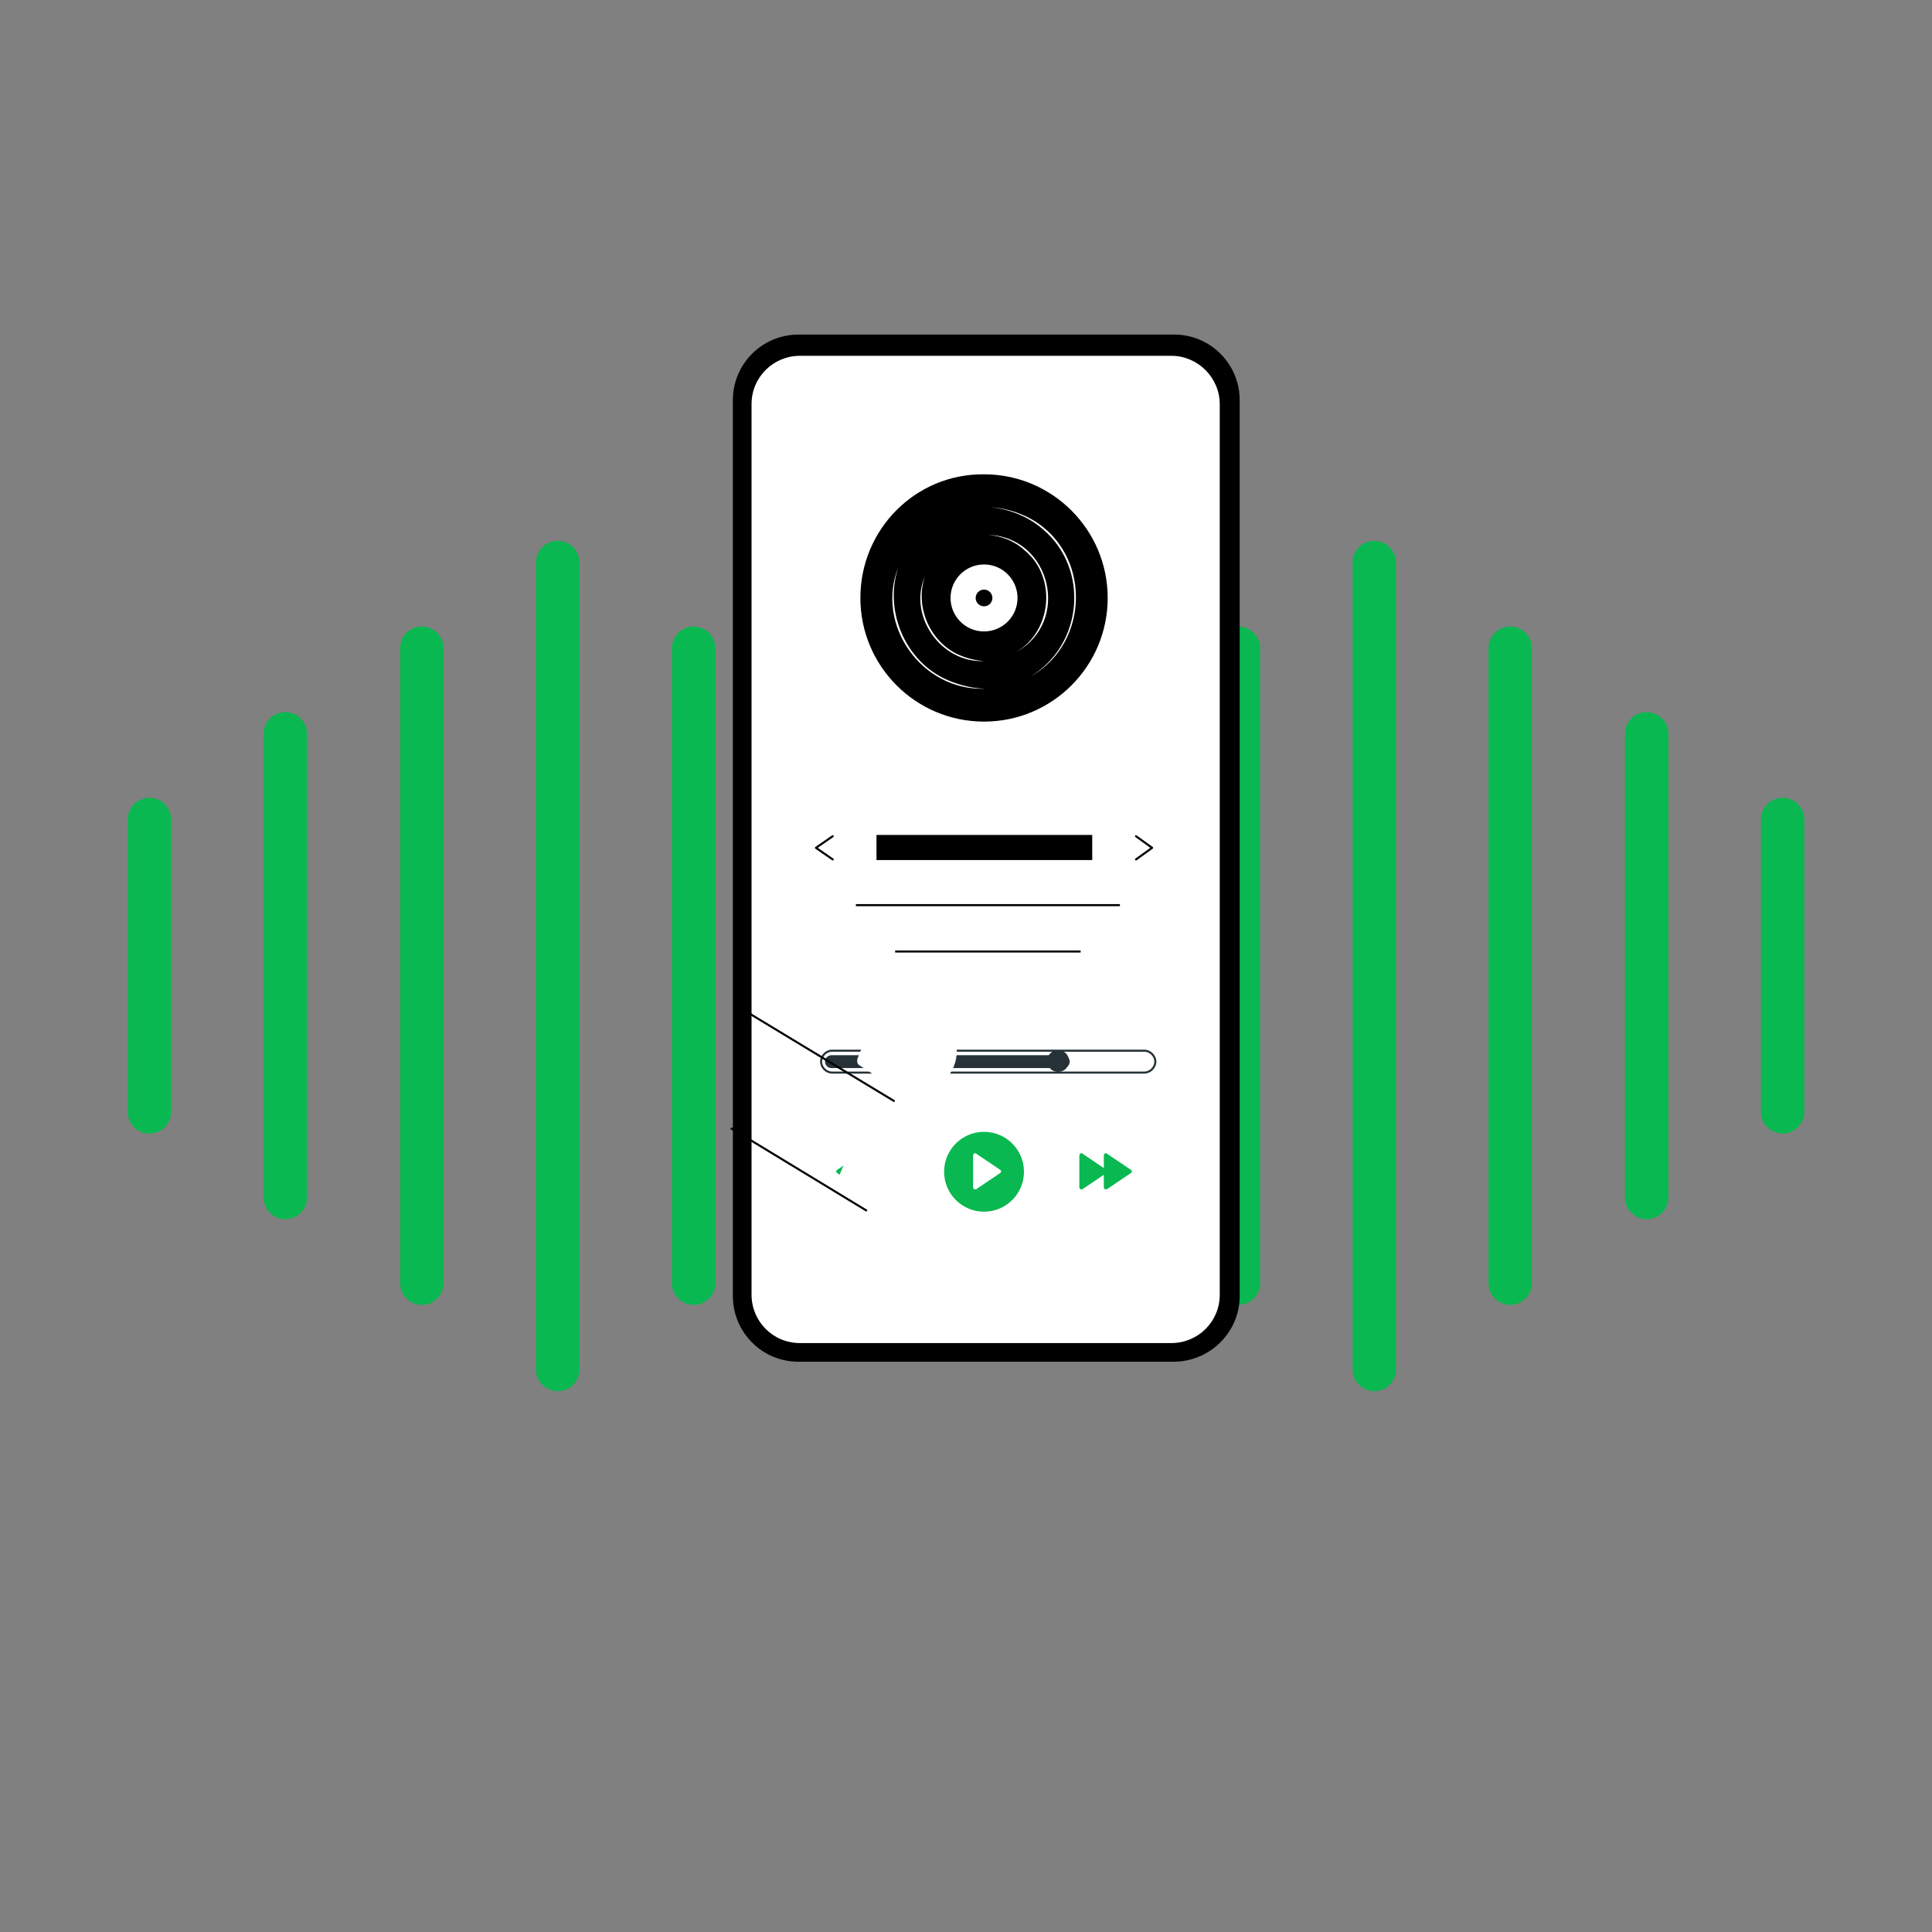 
<svg id="SvgjsSvg1001" width="360" height="360" xmlns="http://www.w3.org/2000/svg" version="1.1" xmlns:xlink="http://www.w3.org/1999/xlink" xmlns:svgjs="http://svgjs.com/svgjs"><rect width="100%" height="100%" fill="#808080" stroke="none"/><defs id="SvgjsDefs1002"></defs><g id="SvgjsG1008"><svg xmlns="http://www.w3.org/2000/svg" enable-background="new 0 0 300 227.3" viewBox="0 0 300 227.3" width="360" height="360"><line x1="23.2" x2="23.2" y1="90.9" y2="136.3" fill="none" stroke="#09b850" stroke-linecap="round" stroke-linejoin="round" stroke-miterlimit="10" stroke-width="6.741" class="colorStrokefcd5ce svgStroke"></line><line x1="44.3" x2="44.3" y1="77.6" y2="149.6" fill="none" stroke="#09b850" stroke-linecap="round" stroke-linejoin="round" stroke-miterlimit="10" stroke-width="6.741" class="colorStrokefcd5ce svgStroke"></line><line x1="65.5" x2="65.5" y1="64.3" y2="162.9" fill="none" stroke="#09b850" stroke-linecap="round" stroke-linejoin="round" stroke-miterlimit="10" stroke-width="6.741" class="colorStrokefcd5ce svgStroke"></line><line x1="86.6" x2="86.6" y1="51" y2="176.3" fill="none" stroke="#09b850" stroke-linecap="round" stroke-linejoin="round" stroke-miterlimit="10" stroke-width="6.741" class="colorStrokefcd5ce svgStroke"></line><g><line x1="150" x2="150" y1="136.3" y2="90.9" fill="none" stroke="#09b850" stroke-linecap="round" stroke-linejoin="round" stroke-miterlimit="10" stroke-width="6.741" class="colorStrokefcd5ce svgStroke"></line><line x1="128.9" x2="128.9" y1="149.6" y2="77.6" fill="none" stroke="#09b850" stroke-linecap="round" stroke-linejoin="round" stroke-miterlimit="10" stroke-width="6.741" class="colorStrokefcd5ce svgStroke"></line><line x1="107.7" x2="107.7" y1="162.9" y2="64.3" fill="none" stroke="#09b850" stroke-linecap="round" stroke-linejoin="round" stroke-miterlimit="10" stroke-width="6.741" class="colorStrokefcd5ce svgStroke"></line></g><g><line x1="150" x2="150" y1="90.9" y2="136.3" fill="none" stroke="#09b850" stroke-linecap="round" stroke-linejoin="round" stroke-miterlimit="10" stroke-width="6.741" class="colorStrokefcd5ce svgStroke"></line><line x1="171.1" x2="171.1" y1="77.6" y2="149.6" fill="none" stroke="#09b850" stroke-linecap="round" stroke-linejoin="round" stroke-miterlimit="10" stroke-width="6.741" class="colorStrokefcd5ce svgStroke"></line><line x1="192.3" x2="192.3" y1="64.3" y2="162.9" fill="none" stroke="#09b850" stroke-linecap="round" stroke-linejoin="round" stroke-miterlimit="10" stroke-width="6.741" class="colorStrokefcd5ce svgStroke"></line><line x1="213.4" x2="213.4" y1="51" y2="176.3" fill="none" stroke="#09b850" stroke-linecap="round" stroke-linejoin="round" stroke-miterlimit="10" stroke-width="6.741" class="colorStrokefcd5ce svgStroke"></line></g><g><line x1="276.8" x2="276.8" y1="136.3" y2="90.9" fill="none" stroke="#09b850" stroke-linecap="round" stroke-linejoin="round" stroke-miterlimit="10" stroke-width="6.741" class="colorStrokefcd5ce svgStroke"></line><line x1="255.7" x2="255.7" y1="149.6" y2="77.6" fill="none" stroke="#09b850" stroke-linecap="round" stroke-linejoin="round" stroke-miterlimit="10" stroke-width="6.741" class="colorStrokefcd5ce svgStroke"></line><line x1="234.5" x2="234.5" y1="162.9" y2="64.3" fill="none" stroke="#09b850" stroke-linecap="round" stroke-linejoin="round" stroke-miterlimit="10" stroke-width="6.741" class="colorStrokefcd5ce svgStroke"></line></g><g><path d="M182.2,175.1H124c-5.7,0-10.2-4.6-10.2-10.2V25.8c0-5.7,4.6-10.2,10.2-10.2h58.3c5.7,0,10.2,4.6,10.2,10.2v139.1
				C192.5,170.5,187.9,175.1,182.2,175.1z"></path><path fill="#ffffff" d="M181.9,18.9h-57.7c-4.1,0-7.5,3.3-7.5,7.5v138.3c0,4.1,3.3,7.5,7.5,7.5h57.7c4.1,0,7.5-3.3,7.5-7.5V26.4
				C189.4,22.3,186,18.9,181.9,18.9z" class="colorfff svgShape"></path><path d="M133.6,56.5c0,10.6,8.6,19.2,19.2,19.2c10.6,0,19.2-8.6,19.2-19.2c0-10.6-8.6-19.2-19.2-19.2
						C142.2,37.2,133.6,45.8,133.6,56.5z"></path><path fill="#ffffff" d="M160 68.7c8.2-4.9 9.2-16.8 1.9-22.9-2.3-2-5.2-3.1-8.1-3.4 3 .2 6 1.3 8.3 3.2C169.5 51.7 168.5 64 160 68.7L160 68.7zM139.5 51.7c-2.2 6.5.8 14.1 6.9 17.2 2 1 4.2 1.6 6.5 1.7C143.1 70.9 135.9 60.7 139.5 51.7L139.5 51.7z" class="colorfff svgShape"></path><path fill="#ffffff" d="M157.8 64.9c5.6-3.3 6.3-11.7 1.3-15.8-1.5-1.4-3.5-2.2-5.6-2.4C163.2 47.1 166.3 60.2 157.8 64.9L157.8 64.9zM143.6 53.2c-1.5 4.5.6 9.7 4.8 11.9 1.4.7 2.9 1.1 4.4 1.2C146.1 66.6 141 59.3 143.6 53.2L143.6 53.2z" class="colorfff svgShape"></path><circle cx="152.8" cy="56.5" r="5.2" fill="#ffffff" class="colorfff svgShape"></circle><circle cx="152.8" cy="56.5" r="1.3"></circle><polyline fill="none" stroke="#000" stroke-linecap="round" stroke-linejoin="round" stroke-miterlimit="10" stroke-width=".321" points="176.4 97.1 178.9 95.3 176.4 93.5"></polyline><polyline fill="none" stroke="#000" stroke-linecap="round" stroke-linejoin="round" stroke-miterlimit="10" stroke-width=".321" points="129.3 93.5 126.7 95.3 129.3 97.1"></polyline><g><path fill="none" stroke="#263238" stroke-miterlimit="10" stroke-width=".321" d="M177.7,130.2h-48.5c-0.9,0-1.7-0.8-1.7-1.7v0c0-0.9,0.8-1.7,1.7-1.7h48.5c0.9,0,1.7,0.8,1.7,1.7v0
						C179.4,129.4,178.6,130.2,177.7,130.2z" class="colorStroke263238 svgStroke"></path><path fill="#263238" d="M129.1,129.5c-0.6,0-1-0.5-1-1c0-0.6,0.5-1,1-1h36c0.6,0,1,0.5,1,1c0,0.6-0.5,1-1,1H129.1z" class="color263238 svgShape"></path><circle cx="164.3" cy="128.4" r="1.7" fill="#263238" class="color263238 svgShape"></circle></g><g><circle cx="152.8" cy="145.6" r="6.2" fill="#09b850" class="colordf7373 svgShape"></circle><path fill="#ffffff" d="M155.3,145.3l-3.7-2.5c-0.2-0.2-0.5,0-0.5,0.3v4.9c0,0.3,0.3,0.4,0.5,0.3l3.7-2.5
						C155.5,145.7,155.5,145.4,155.3,145.3z" class="colorfff svgShape"></path></g><g><path fill="#09b850" d="M171.8,145.3l-3.7-2.5c-0.2-0.2-0.5,0-0.5,0.3v4.9c0,0.3,0.3,0.4,0.5,0.3l3.7-2.5
							C172,145.7,172,145.4,171.8,145.3z" class="colordf7373 svgShape"></path><path fill="#09b850" d="M175.6,145.3l-3.7-2.5c-0.2-0.2-0.5,0-0.5,0.3v4.9c0,0.3,0.3,0.4,0.5,0.3l3.7-2.5
							C175.8,145.7,175.8,145.4,175.6,145.3z" class="colordf7373 svgShape"></path><g><path fill="#09b850" d="M133.8,145.8l3.7,2.5c0.2,0.2,0.5,0,0.5-0.3v-4.9c0-0.3-0.3-0.4-0.5-0.3l-3.7,2.5
							C133.6,145.4,133.6,145.7,133.8,145.8z" class="colordf7373 svgShape"></path><path fill="#09b850" d="M130,145.8l3.7,2.5c0.2,0.2,0.5,0,0.5-0.3v-4.9c0-0.3-0.3-0.4-0.5-0.3l-3.7,2.5
							C129.8,145.4,129.8,145.7,130,145.8z" class="colordf7373 svgShape"></path></g></g><line x1="132.9" x2="173.9" y1="104.2" y2="104.2" fill="none" stroke="#000" stroke-miterlimit="10" stroke-width=".321" class="colorStroke000 svgStroke"></line><line x1="139" x2="167.8" y1="111.4" y2="111.4" fill="none" stroke="#000" stroke-miterlimit="10" stroke-width=".321" class="colorStroke000 svgStroke"></line><rect width="33.5" height="3.9" x="136.1" y="93.3"></rect><path fill="#ffffff" d="M133.5 129.1l4.9 3.2c3 2 7.1 1.1 9.1-1.9v0c2-3 1.1-7.1-1.9-9.1l-4.9-3.2c-.4-.2-.8-.2-1.1.1-1.3 1.3-4.6 4.9-6.4 9.7C133 128.4 133.1 128.9 133.5 129.1zM130.7 147.2l3.8 2.5c3.1 2 7.2 1.2 9.3-1.9l0 0c2-3.1 1.2-7.2-1.9-9.3l-3.8-2.5c-.4-.2-.9-.2-1.2.1-1.3 1.2-4.4 4.6-6.5 9.9C130.2 146.5 130.3 146.9 130.7 147.2zM127.7 162.2l3.9 2.5c2.5 1.6 5.8.9 7.4-1.5l0 0c1.6-2.5.9-5.8-1.5-7.4l-3.9-2.5c-.4-.2-.8-.2-1.1.1-1.1 1-3.5 3.6-5.1 7.7C127.2 161.5 127.3 162 127.7 162.2z" class="colorfff svgShape"></path><line x1="115" x2="138.8" y1="120.2" y2="134.6" fill="none" stroke="#000" stroke-linecap="round" stroke-linejoin="round" stroke-miterlimit="10" stroke-width=".321" class="colorStroke000 svgStroke"></line><line x1="113.6" x2="134.5" y1="138.9" y2="151.6" fill="none" stroke="#000" stroke-linecap="round" stroke-linejoin="round" stroke-miterlimit="10" stroke-width=".321" class="colorStroke000 svgStroke"></line></g></svg></g></svg>